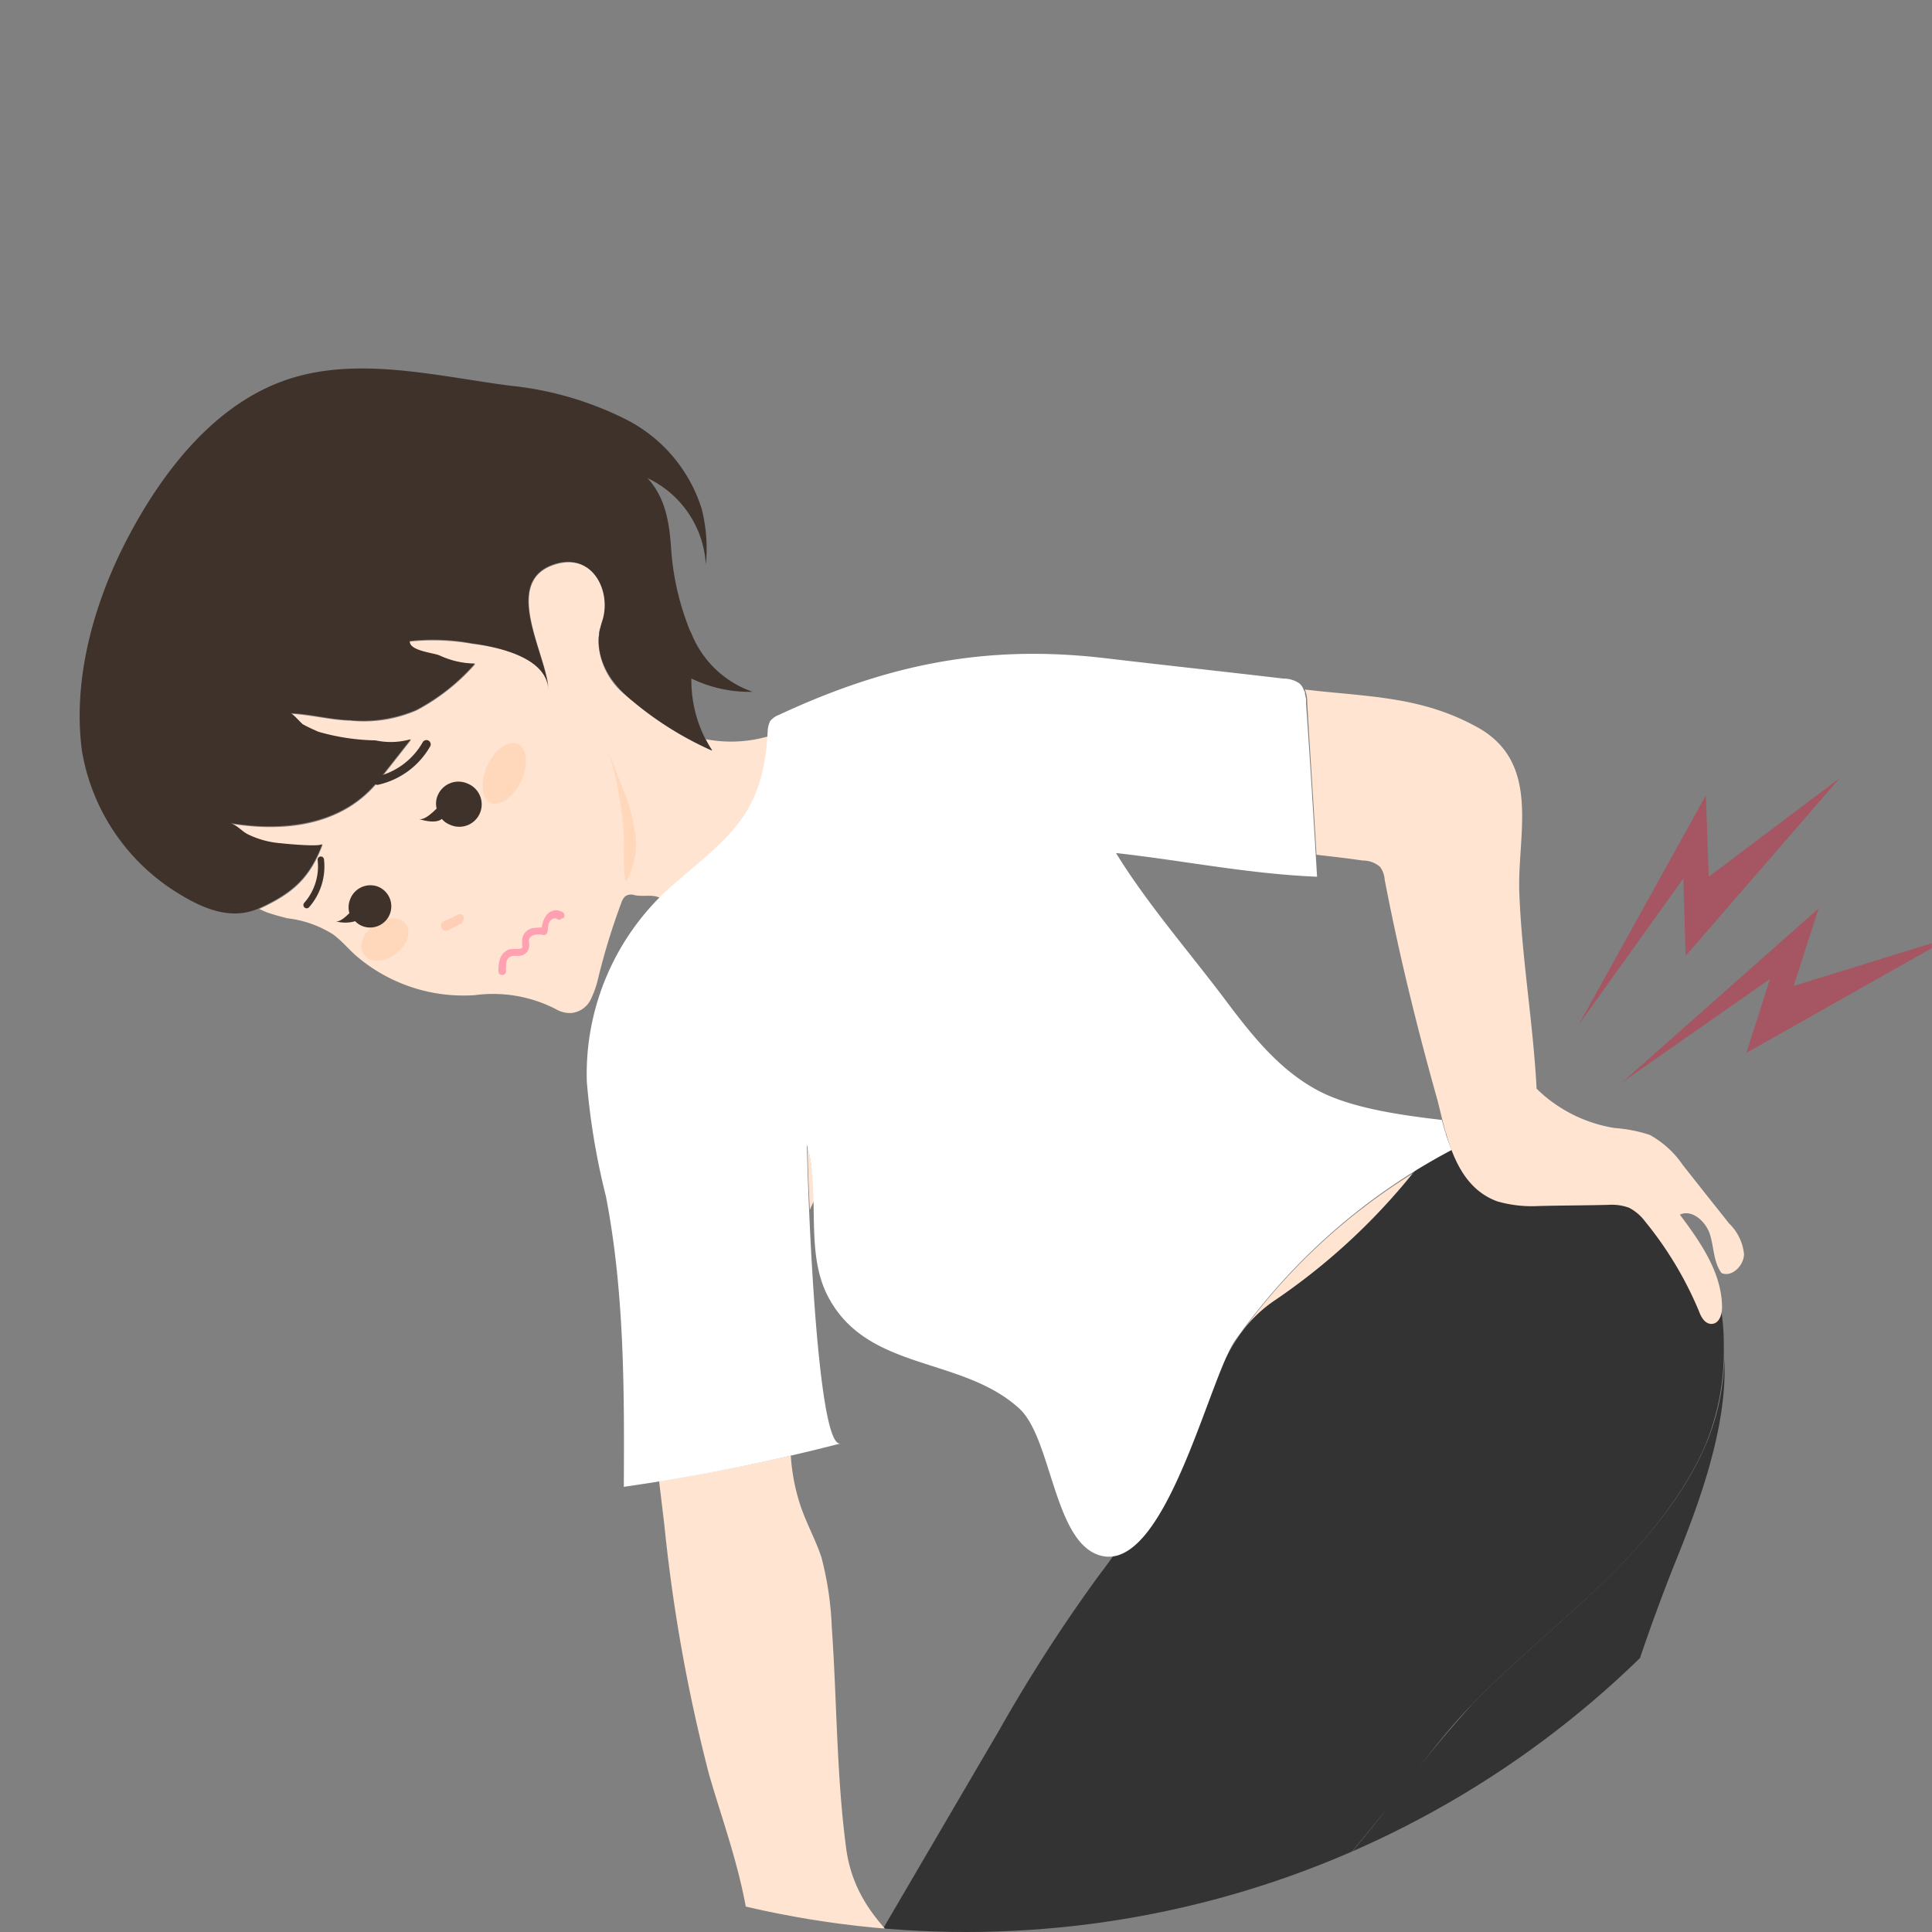 <?xml version="1.0" encoding="UTF-8"?> <svg xmlns="http://www.w3.org/2000/svg" xmlns:xlink="http://www.w3.org/1999/xlink" width="152" height="152" viewBox="0 0 152 152"><rect x="0" y="0" width="152" height="152" fill="#808080" stroke="none"/><defs><clipPath id="clip-path"><circle id="楕円形_472" data-name="楕円形 472" cx="76" cy="76" r="76" transform="translate(944 2950)" fill="#fff" stroke="#707070" stroke-width="1"></circle></clipPath></defs><g id="trouble03" transform="translate(-944 -2950)" clip-path="url(#clip-path)"><g id="腰痛" transform="translate(950.268 2978.99)"><path id="パス_83" data-name="パス 83" d="M55.053,66.223a52.753,52.753,0,0,1,1.773-5.772c.091-.273.227-.591.5-.682a.879.879,0,0,1,.591,0c.727.136,1.454-.091,2,.227a10.413,10.413,0,0,1,1.045-.954c4.454-3.863,7.09-5.545,7.454-11.772a10.573,10.573,0,0,1-4.909.227,8.441,8.441,0,0,0,.5.864,27.31,27.31,0,0,1-6.272-3.909c-.045,0-.045-.045-.091-.045l-.136-.136c-.045-.045-.136-.091-.182-.136a5.673,5.673,0,0,1-2.273-4.227v-.364c0-.091.045-.182.045-.273v-.136a.273.273,0,0,1,.045-.182h0v-.045c0-.045,0-.045.045-.091,0-.045,0-.091.045-.091l.136-.409h0c.818-2.409-.727-5.545-3.772-4.545-4.227,1.364-.5,7.227-.455,9.908-.045-2.591-4-3.454-6-3.682a17.793,17.793,0,0,0-4.909-.182c-.045.727,1.818.909,2.363,1.136a7.466,7.466,0,0,0,2.773.636,16.239,16.239,0,0,1-4.591,3.636,10.323,10.323,0,0,1-5.227.818c-1.591-.045-3.091-.455-4.681-.545.182,0,.773.727.954.864a3.84,3.84,0,0,0,1.227.591,15,15,0,0,0,4.5.682,5.713,5.713,0,0,0,2.773-.091c-.818,1.045-1.682,2.136-2.5,3.182-2.818,3.591-7.454,4.136-11.726,3.409.545.136.954.682,1.454.909a7.312,7.312,0,0,0,2.545.682c.318.045,3.136.364,3.273.045-1,2.682-2.363,3.863-4.909,5.045-.045,0-.045.045-.091.045.227.091.409.182.636.273.545.182,1.045.318,1.591.455A8.523,8.523,0,0,1,34.19,62.86c.682.5,1.227,1.182,1.864,1.727a12.957,12.957,0,0,0,9.272,3.045,10.813,10.813,0,0,1,6.363,1.091,2.2,2.2,0,0,0,1.182.318,1.908,1.908,0,0,0,1.545-1A7.82,7.82,0,0,0,55.053,66.223Z" transform="translate(-14.242 -18.329)" fill="#ffe4d2"></path><path id="パス_84" data-name="パス 84" d="M292.862,95.773l-16.09,9.09,1.864-5.818L267,107.181,282.454,93.5,280.5,99.59Z" transform="translate(-145.649 -51.015)" fill="#a65662"></path><path id="パス_85" data-name="パス 85" d="M280.044,70.9l-12.136,14-.182-6.09-8.227,11.5,10-18.044.227,6.409Z" transform="translate(-141.558 -38.687)" fill="#a65662"></path><path id="パス_86" data-name="パス 86" d="M52.244,95.606c.5.636.182,1.682-.727,2.363-.864.682-2,.773-2.5.136s-.182-1.682.727-2.363S51.789,95.015,52.244,95.606Z" transform="translate(-26.614 -51.939)" fill="#ffd8bb"></path><path id="パス_87" data-name="パス 87" d="M39.182,88.5h0a4.851,4.851,0,0,0,1.182-3.772.251.251,0,1,0-.5.045,4.353,4.353,0,0,1-1.045,3.363.257.257,0,0,0,.364.364Z" transform="translate(-21.142 -46.105)" fill="#3f322b"></path><path id="パス_88" data-name="パス 88" d="M51.1,67.845h.045A6.282,6.282,0,0,0,55.286,64.8a.336.336,0,0,0-.591-.318,5.626,5.626,0,0,1-3.682,2.727.3.3,0,0,0-.227.364A.39.39,0,0,0,51.1,67.845Z" transform="translate(-27.701 -35.086)" fill="#3f322b"></path><path id="パス_89" data-name="パス 89" d="M72.543,64.911c.727.364.818,1.682.227,2.954s-1.682,2-2.409,1.682c-.727-.364-.818-1.682-.227-2.954S71.816,64.592,72.543,64.911Z" transform="translate(-38.05 -35.379)" fill="#ffd8bb"></path><path id="パス_90" data-name="パス 90" d="M64.285,95.045c-.045.045-.091.136-.136.182l-1.091.545a.388.388,0,1,1-.273-.727,10.922,10.922,0,0,0,1.045-.5.366.366,0,0,1,.5.136A1,1,0,0,1,64.285,95.045Z" transform="translate(-34.11 -51.56)" fill="#ffceb6"></path><path id="パス_91" data-name="パス 91" d="M91.6,66.5c.364.909.682,1.773,1.045,2.682a15.734,15.734,0,0,1,1.045,3.727,5.894,5.894,0,0,1-.727,3.727c-.136.182-.227-1.864-.182-2a18.849,18.849,0,0,0-.091-2.773A28.087,28.087,0,0,0,91.6,66.5Z" transform="translate(-49.971 -36.286)" fill="#ffd8bb"></path><path id="パス_92" data-name="パス 92" d="M47.866,20.24a20.892,20.892,0,0,1-1.318-5.954c-.136-2.045-.409-4.045-1.864-5.636a8.039,8.039,0,0,1,4.591,6.818,12.8,12.8,0,0,0-.318-4.363,11.862,11.862,0,0,0-6-7.09,26.2,26.2,0,0,0-9.09-2.636C28.594.7,22.777-.759,17.5.559c-6.454,1.591-11,7.454-14,13.363C1.051,18.785-.54,24.6.187,30.1a16.3,16.3,0,0,0,7.59,11.227c1.909,1.182,4.182,2.182,6.409,1.136C16.732,41.284,18.1,40.1,19.1,37.421c-.091.273-2.909,0-3.273-.045a7.057,7.057,0,0,1-2.545-.682c-.5-.227-.909-.773-1.454-.909,4.272.682,8.908.182,11.726-3.409.818-1.045,1.682-2.136,2.5-3.182a5.732,5.732,0,0,1-2.773.091,17.144,17.144,0,0,1-4.5-.682c-.409-.182-.818-.364-1.227-.591-.182-.136-.818-.864-.954-.864,1.591.045,3.091.5,4.681.545a10.751,10.751,0,0,0,5.227-.818,16.074,16.074,0,0,0,4.591-3.636,6.673,6.673,0,0,1-2.773-.636c-.545-.227-2.409-.364-2.363-1.136a16.192,16.192,0,0,1,4.909.182c2,.273,5.954,1.091,6,3.682-.045-2.682-3.772-8.5.455-9.908,3.045-1,4.591,2.182,3.772,4.545-.818,2.5.5,4.681,2.409,6.227A26.373,26.373,0,0,0,49.775,30.1a10.1,10.1,0,0,1-1.636-5.681,10.48,10.48,0,0,0,4.818,1.045,8.007,8.007,0,0,1-4.818-4.591A3.83,3.83,0,0,1,47.866,20.24Z" transform="translate(-0.01 -0.026)" fill="#3f322b"></path><path id="パス_93" data-name="パス 93" d="M45.436,90.624a1.65,1.65,0,0,0-.045,1.045c-.318.318-.773.727-1.091.636a2.739,2.739,0,0,0,1.545,0,1.541,1.541,0,0,0,.636.409,1.668,1.668,0,0,0,1.136-3.136A1.7,1.7,0,0,0,45.436,90.624Z" transform="translate(-24.17 -48.82)" fill="#3f322b"></path><path id="パス_94" data-name="パス 94" d="M60.2,72.618a1.636,1.636,0,0,0-.091,1.045c-.364.364-1,.954-1.409.818,0,0,1.273.455,1.818,0a1.631,1.631,0,0,0,.636.455,1.761,1.761,0,1,0,1.409-3.227A1.766,1.766,0,0,0,60.2,72.618Z" transform="translate(-32.025 -39.042)" fill="#3f322b"></path><path id="パス_95" data-name="パス 95" d="M232.715,171.4a18.409,18.409,0,0,1-1.454,6.772c-2.091,4.818-5.772,8.727-9.59,12.272-2.909,2.682-5.954,5.227-8.727,8.09a114.969,114.969,0,0,0-7.272,8.908A128.642,128.642,0,0,1,195.445,218.9c-.227,2.045-.5,4.136-.909,6.227-1.045,5.409-2.045,11.181.045,16.272.591,1.454,1.409,2.773,1.864,4.272.636,2.091.454,2.545.545,4.772a124.2,124.2,0,0,1-7.59,48.5,39.349,39.349,0,0,1,16.363,3.909,81.125,81.125,0,0,1,2.273-9.272c2-7.318,3.954-14.635,5.954-21.953,1.409-5.272,2.863-10.636,2.773-16.135-.091-5.136-1.5-10.136-1.454-15.272a51.95,51.95,0,0,1,1.682-10.863c3.227-14.135,6.454-28.362,11.817-41.815C230.67,182.945,232.988,176.809,232.715,171.4Z" transform="translate(-103.32 -93.508)" fill="#333"></path><path id="パス_96" data-name="パス 96" d="M159.7,429.517l.545-.409c1.682-1.091,3.954-.773,5.818-1.454a5.974,5.974,0,0,0,3.818-4.909,6.239,6.239,0,0,0-2-5.409,36.466,36.466,0,0,1-5.136-6.636,14.094,14.094,0,0,0-6.681,2.5c-2.182,1.5-3.545,4.727-5.545,5.863a2.282,2.282,0,0,1-.091.545c-.273,1.727-1.182,3.136-1.636,4.772-.409,1.364-.682,2.727-1.227,4.091a34.841,34.841,0,0,1-3.318,6.454,16.337,16.337,0,0,1-3.363.954,8.112,8.112,0,0,1-1.818-.045c-1.136-.045-5.363-.091-4.909,1.954a2.757,2.757,0,0,0,.954,1.318,9.25,9.25,0,0,0,4.272,2.682c3.954,1.227,8.09,1.273,12.136,1.318a9.456,9.456,0,0,0,3-.136c1.091-.364,2.091-1.136,3.182-1.591,3.545-1.318,6.227,1.318,9.636,1.954,2.409.455,5.727-.864,6.181-3.545a25.907,25.907,0,0,0,.182-3.772c.091-1.136.136-2.273.227-3.409A39.384,39.384,0,0,0,159.7,429.517Z" transform="translate(-73.168 -224.043)" fill="#ffe4d2"></path><g id="グループ_10237" data-name="グループ 10237" transform="translate(90.762 63.348)"><path id="パス_98" data-name="パス 98" d="M199.7,168.9Z" transform="translate(-199.7 -155.492)" fill="#ffe4d2"></path><path id="パス_99" data-name="パス 99" d="M204.018,149.4a49.381,49.381,0,0,0,10.863-10A47.969,47.969,0,0,0,201.7,151.536,10.533,10.533,0,0,1,204.018,149.4Z" transform="translate(-200.791 -139.4)" fill="#ffe4d2"></path></g><path id="パス_100" data-name="パス 100" d="M194.279,142.265c-2.636-7.318-9.863-11.09-17.181-11.863a5.324,5.324,0,0,0-2.682.182,6.309,6.309,0,0,0-2.454,2.318,50.3,50.3,0,0,1-12.09,11.545c-3.545,2.409-4.363,6.045-6.318,9.772a82.753,82.753,0,0,1-7.5,11.863,125.4,125.4,0,0,0-7.818,12.136l-9.818,16.772c-2.136,3.636-8.318,9.863-7.59,14.272a11.425,11.425,0,0,0,.954,2.727c1.682,3.954,1.818,8.136,3.227,12.136,1.409,4.045,3.5,7.863,5.091,11.863,3.909,9.727,7.272,21.453,13,30.271,2.091-1.045,3.454-4.363,5.681-5.909a14.307,14.307,0,0,1,8.318-2.591c-4.818-11.5-4.591-24.226-9.045-35.725a51.655,51.655,0,0,0-2.454-5.045c-1.727-3.182-3.363-5.045-1.227-8.409,1.773-2.818,4.727-4.636,7.318-6.59,6.318-4.772,11.545-10.772,16.5-16.908,2.409-2.954,4.591-6.181,7.272-8.908,2.773-2.863,5.818-5.409,8.727-8.09,3.863-3.545,7.5-7.5,9.59-12.272a19.609,19.609,0,0,0,1.454-7.909A16.492,16.492,0,0,0,194.279,142.265Z" transform="translate(-65.883 -71.1)" fill="#333"></path><path id="パス_101" data-name="パス 101" d="M77.681,94.3a.3.3,0,0,0-.091-.318,1.044,1.044,0,0,0-.636-.182,1.062,1.062,0,0,0-.727.455,2.178,2.178,0,0,0-.318.909,4.16,4.16,0,0,0-.727.045,1.062,1.062,0,0,0-.818.864v.409c0,.136.045.227,0,.273a.435.435,0,0,1-.318.091h-.182a2.213,2.213,0,0,0-.545.045,1.209,1.209,0,0,0-.727.818,3.247,3.247,0,0,0-.091.909c0,.182.136.273.318.273s.273-.136.273-.318a3.911,3.911,0,0,1,.045-.727.6.6,0,0,1,.318-.409.886.886,0,0,1,.364-.045H74a.869.869,0,0,0,.818-.409,1.09,1.09,0,0,0,.091-.636c0-.091-.045-.182,0-.227,0-.182.227-.318.364-.364a1.482,1.482,0,0,1,.773,0,.25.25,0,0,0,.227-.091.345.345,0,0,0,.091-.182c.045-.364.045-.682.227-.864a.577.577,0,0,1,.318-.182c.091,0,.136,0,.182.045a.288.288,0,0,0,.409-.045C77.681,94.391,77.681,94.345,77.681,94.3Z" transform="translate(-39.552 -51.178)" fill="#ffa1b0"></path><g id="グループ_10238" data-name="グループ 10238" transform="translate(45.583 61.12)"><path id="パス_102" data-name="パス 102" d="M126,134.5c0,.409.045,2.409.182,5.091a5.914,5.914,0,0,1,.364-.773A22,22,0,0,0,126,134.5Z" transform="translate(-114.319 -134.5)" fill="#ffe4d2"></path><path id="パス_103" data-name="パス 103" d="M123.3,230.379c-3.682-3.545-7.545-6-8.272-11.227-.773-5.772-.727-11.59-1.136-17.408a25.538,25.538,0,0,0-.818-5.545c-.5-1.5-1.318-2.909-1.773-4.454a15.694,15.694,0,0,1-.636-3.545c-3.409.773-6.863,1.454-10.363,2l.409,3.409a130.071,130.071,0,0,0,3.5,19.59c.864,3.045,2.182,6.636,2.863,10.227,1.136,5.863-.818,7.545-2.727,12.59-.773,2.136,0,4.545,1.136,6.545,1,1.727,2.954,3.5,4.818,2.727a2.784,2.784,0,0,0-.5-2.909,6.736,6.736,0,0,1-1.5-2.727c-.455-2.818,2.818-3.818,4.363-5.454,1.227-1.273,1.818-3.772,3.5-4.5,1.136-.5,2.227.682,3.272,1.364a4.538,4.538,0,0,0,2.954.773c.591-.045,1.364-.455,1.182-1.045A2.133,2.133,0,0,0,123.3,230.379Z" transform="translate(-100.3 -163.793)" fill="#ffe4d2"></path></g><path id="パス_104" data-name="パス 104" d="M227.235,95.87a9.932,9.932,0,0,0,3.273.364c1.818-.045,3.636-.045,5.454-.091a3.975,3.975,0,0,1,1.636.227,3.7,3.7,0,0,1,1.273,1.091,28.448,28.448,0,0,1,4.227,7.045c.182.5.5,1.045,1.045,1s.773-.727.773-1.273c0-2.727-1.682-5.136-3.318-7.318.954-.455,2.045.545,2.364,1.545s.273,2.182.909,3.045c.818.364,1.773-.591,1.773-1.5a3.923,3.923,0,0,0-1.182-2.409c-1.227-1.545-2.454-3.091-3.636-4.591a7.593,7.593,0,0,0-2.591-2.363,11.528,11.528,0,0,0-2.773-.545,11.325,11.325,0,0,1-6.136-3.091c-.273-5.227-1.182-10.363-1.364-15.544-.136-4.545,1.727-10.136-3.318-12.908-4.045-2.227-7.818-2.363-12.317-2.818L212.1,55.6a2.9,2.9,0,0,1,.182,1.091c.227,3.954.5,7.909.727,11.908,1.182.136,2.409.273,3.636.455a2.012,2.012,0,0,1,1.364.5,1.906,1.906,0,0,1,.364,1c1.136,5.909,2.545,11.636,4.182,17.453C223.281,90.961,224.008,94.688,227.235,95.87Z" transform="translate(-115.702 -30.341)" fill="#ffe4d2"></path><path id="パス_105" data-name="パス 105" d="M155.051,86.086c-3.545-.409-7.454-1-10-2.454-3-1.682-5.136-4.454-7.181-7.181-2.818-3.727-6.09-7.5-8.454-11.363,5.318.591,10.363,1.636,15.817,1.864-.273-4.545-.545-9.09-.864-13.59v-.318a.41.41,0,0,0-.045-.227V52.77c0-.091-.045-.136-.045-.227V52.5a.347.347,0,0,0-.091-.227h0a1.159,1.159,0,0,0-.364-.545,2.173,2.173,0,0,0-1.227-.364c-4.636-.545-9.272-1.045-13.908-1.591-9.454-1.136-17.226.455-25.816,4.454a1.573,1.573,0,0,0-.682.5,2.141,2.141,0,0,0-.182.773c-.318,6.545-2.954,8.227-7.5,12.136a19.7,19.7,0,0,0-6.727,15.453,55.514,55.514,0,0,0,1.5,9c1.454,7.5,1.454,15.226,1.409,22.862a157.035,157.035,0,0,0,17.044-3.409c-1.954.409-2.636-22-2.636-23.5,1.136,4-.273,8.636,1.818,12.226,3.182,5.591,10.408,4.454,14.863,8.5,2.591,2.318,2.727,10.59,6.409,11.59,5.091,1.409,8.545-13.954,10.59-16.908a48.4,48.4,0,0,1,17.044-15A17.994,17.994,0,0,1,155.051,86.086Z" transform="translate(-47.881 -26.965)" fill="#fff"></path></g></g></svg> 